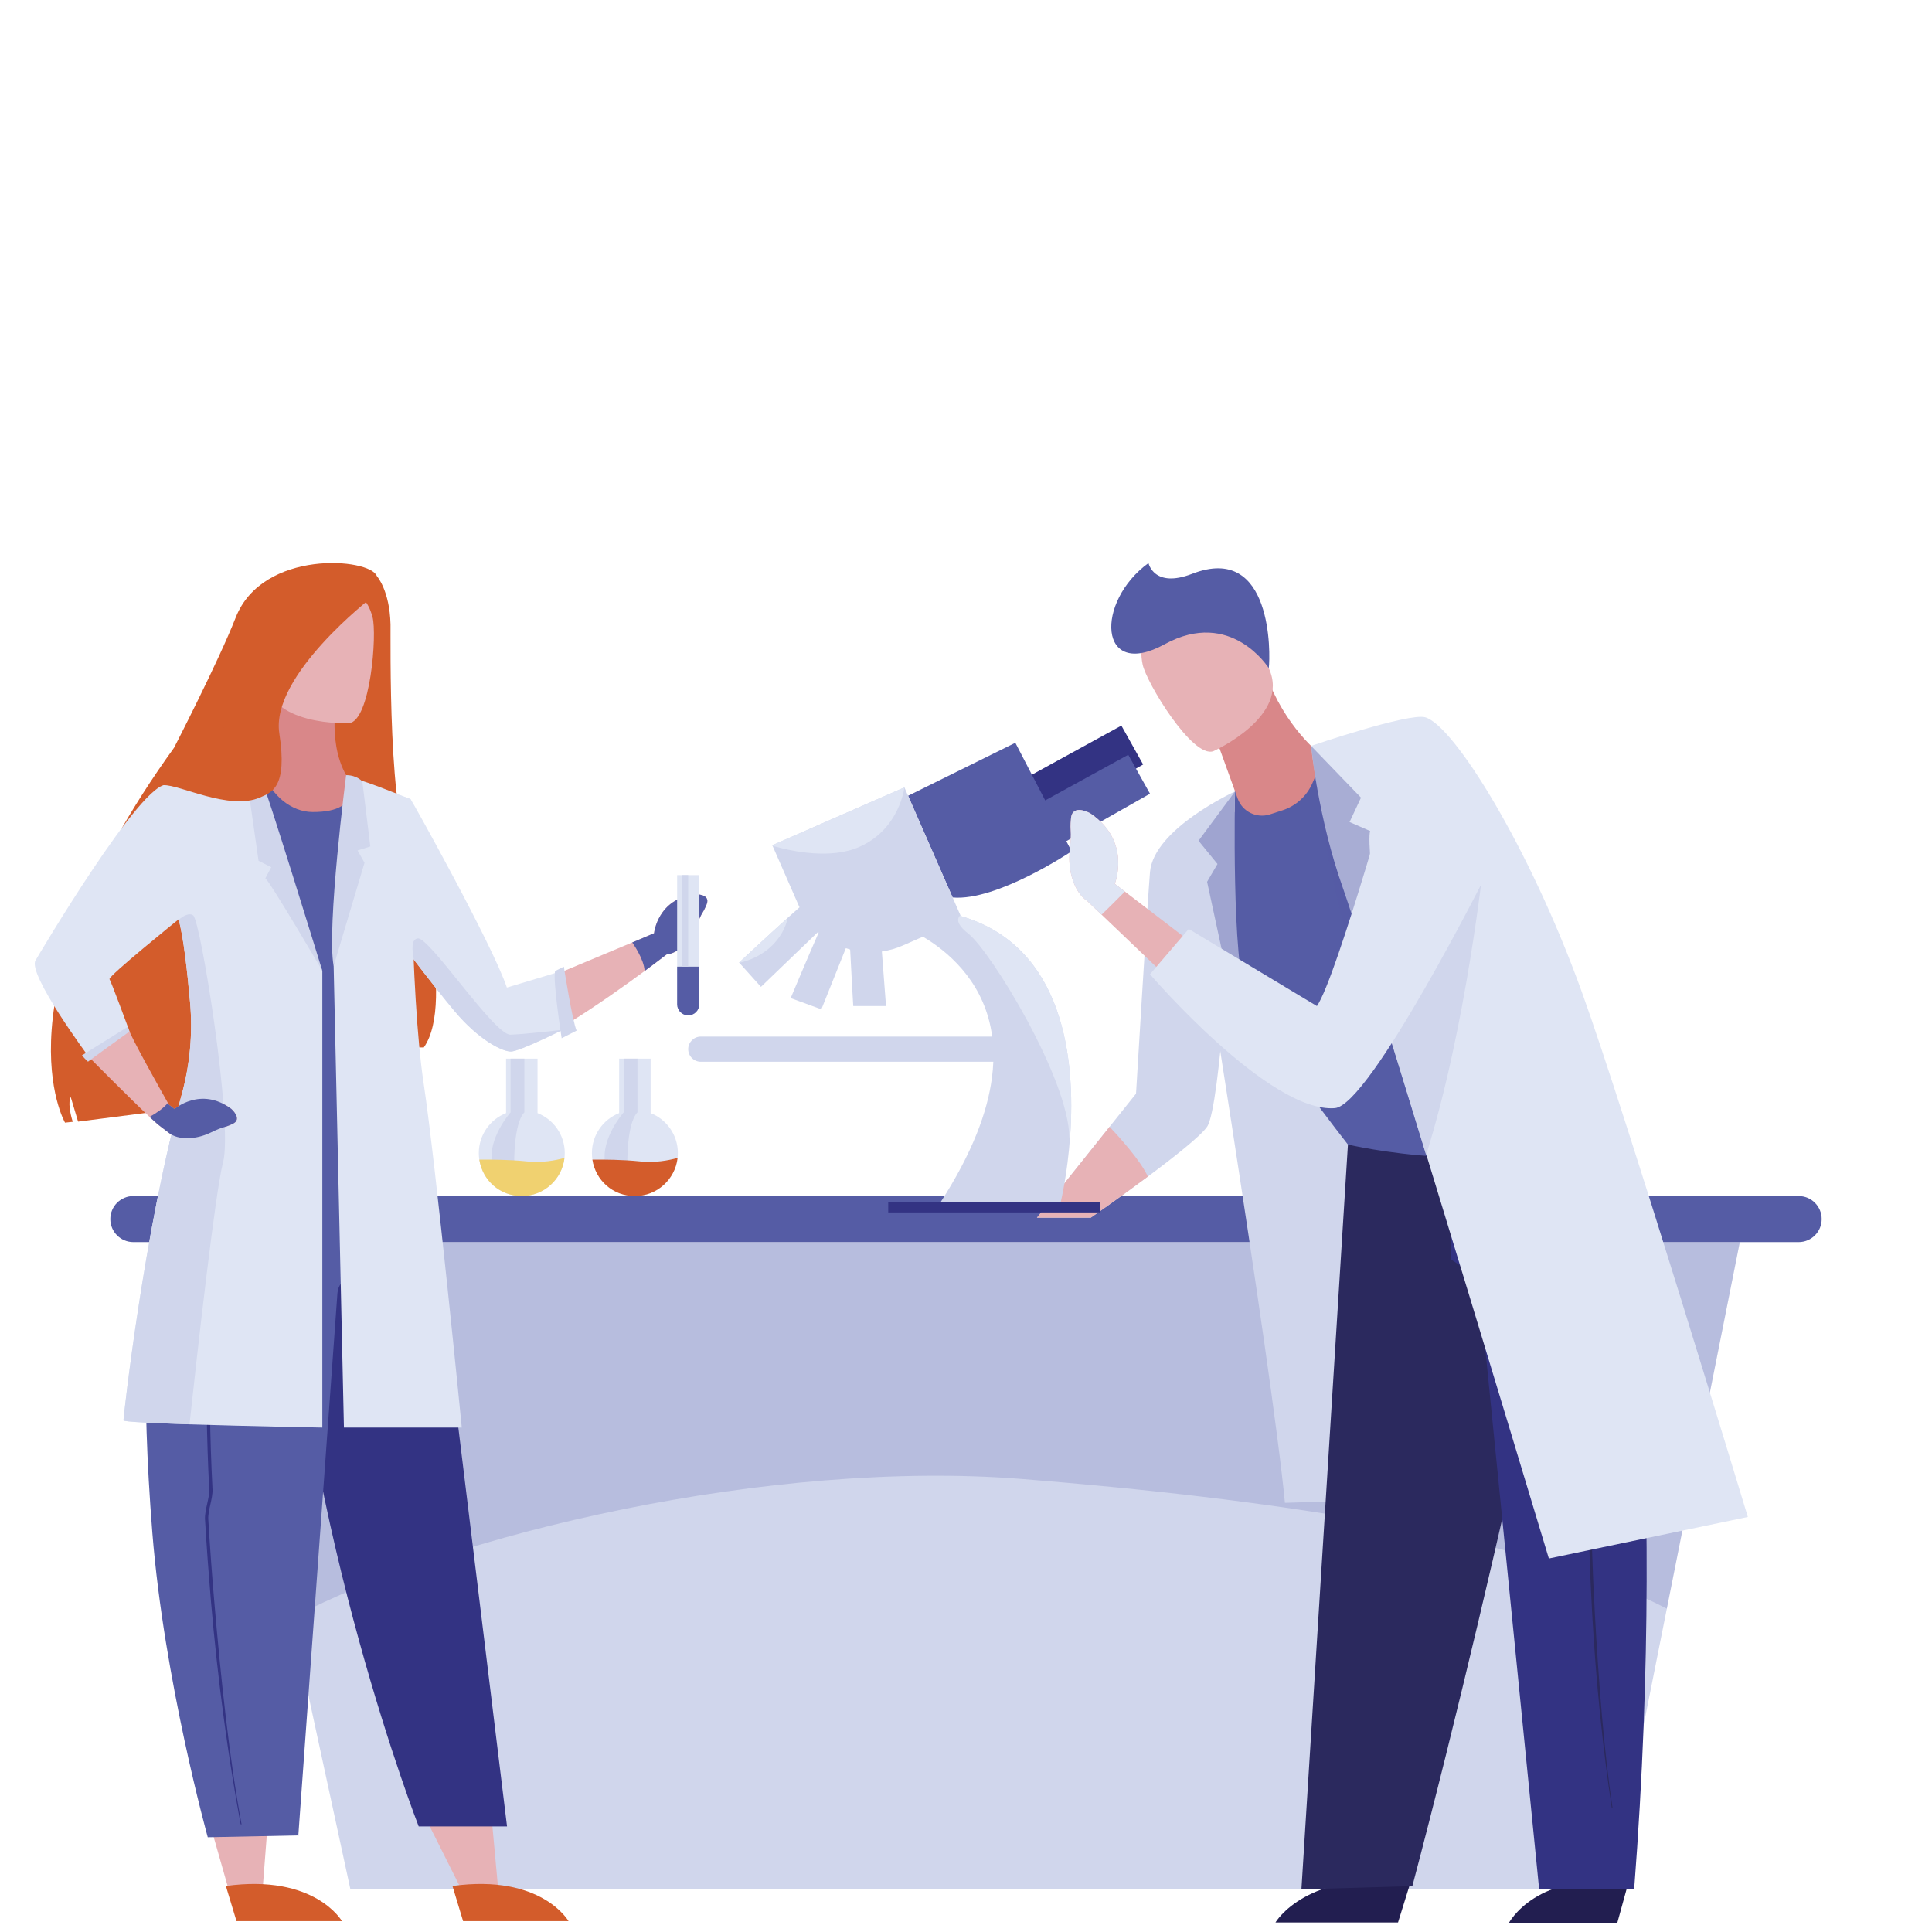 <svg width="1400" height="1400" viewBox="0 0 1400 1400" fill="none" xmlns="http://www.w3.org/2000/svg">
<path d="M1260.74 900.076L1241.27 997.896L1207.85 1165.7L1167.36 1368.94H253.882L211.385 1172.6L174.278 1001.13L152.406 900.076H1260.74Z" fill="#D0D6EC"/>
<path opacity="0.2" d="M1260.74 900.076L1241.27 997.896L1207.85 1165.7C1102.47 1111.28 911.675 1085.47 741.139 1071.78C559.74 1057.2 327.238 1111 211.385 1172.6L174.278 1001.13L152.414 900.076H1260.75H1260.74Z" fill="#555CA5"/>
<path d="M1303.37 900.075H96.629C87.415 900.075 79.941 892.602 79.941 883.388C79.941 874.174 87.415 866.701 96.629 866.701H1303.37C1312.59 866.701 1320.06 874.174 1320.06 883.388C1320.06 892.602 1312.59 900.075 1303.37 900.075Z" fill="#555CA5"/>
<path d="M195.286 725.611V848.631C195.286 854.451 190.577 859.161 184.757 859.161C178.937 859.161 174.227 854.451 174.227 848.631V725.611H195.286Z" fill="#DFE5F4"/>
<path d="M195.286 812.781V848.631C195.286 854.451 190.577 859.161 184.757 859.161C178.937 859.161 174.227 854.451 174.227 848.631V812.781H195.286Z" fill="#555CA5"/>
<path d="M226.017 725.611V848.631C226.017 854.451 221.307 859.161 215.487 859.161C209.667 859.161 204.957 854.451 204.957 848.631V725.611H226.017Z" fill="#DFE5F4"/>
<path d="M226.017 812.781V848.631C226.017 854.451 221.307 859.161 215.487 859.161C209.667 859.161 204.957 854.451 204.957 848.631V812.781H226.017Z" fill="#555CA5"/>
<path d="M256.755 725.611V848.631C256.755 854.451 252.045 859.161 246.225 859.161C240.405 859.161 235.695 854.451 235.695 848.631V725.611H256.755Z" fill="#DFE5F4"/>
<path d="M256.755 812.781V848.631C256.755 854.451 252.045 859.161 246.225 859.161C240.405 859.161 235.695 854.451 235.695 848.631V812.781H256.755Z" fill="#555CA5"/>
<path d="M289.947 725.611V848.631C289.947 854.451 285.237 859.161 279.417 859.161C273.597 859.161 268.887 854.451 268.887 848.631V725.611H289.947Z" fill="#DFE5F4"/>
<path d="M289.947 812.781V848.631C289.947 854.451 285.237 859.161 279.417 859.161C273.597 859.161 268.887 854.451 268.887 848.631V812.781H289.947Z" fill="#555CA5"/>
<path d="M311.386 848.521H152.406V866.691H311.386V848.521Z" fill="#DFE5F4"/>
<path d="M180.206 725.611H177.166V808.641H180.206V725.611Z" fill="#D0D6EC"/>
<path d="M211.696 725.611H208.656V808.641H211.696V725.611Z" fill="#D0D6EC"/>
<path d="M241.815 725.611H238.775V808.641H241.815V725.611Z" fill="#D0D6EC"/>
<path d="M275.446 725.611H272.406V808.641H275.446V725.611Z" fill="#D0D6EC"/>
<path d="M409.237 835.561C409.237 836.751 409.167 837.931 409.037 839.081C407.287 854.621 394.107 866.701 378.097 866.701C362.087 866.701 349.607 855.251 347.317 840.301C347.087 838.751 346.967 837.171 346.967 835.561C346.967 822.391 355.147 811.131 366.707 806.591V767.131H389.517V806.591C401.067 811.141 409.247 822.391 409.247 835.561H409.237Z" fill="#DFE5F4"/>
<path d="M379.978 767.131H369.968V806.061C369.968 806.061 353.258 824.971 356.598 842.921H372.618C372.618 842.921 372.138 814.081 379.968 806.061V767.131H379.978Z" fill="#D0D6EC"/>
<path d="M409.046 839.08C407.296 854.62 394.116 866.7 378.106 866.7C362.096 866.7 349.616 855.25 347.326 840.3C355.506 840.21 369.426 840.3 381.996 841.61C392.736 842.73 402.496 840.91 409.046 839.08Z" fill="#F0D170"/>
<path d="M491.196 835.561C491.196 836.751 491.126 837.931 490.996 839.081C489.246 854.621 476.066 866.701 460.056 866.701C444.046 866.701 431.566 855.251 429.276 840.301C429.046 838.751 428.926 837.171 428.926 835.561C428.926 822.391 437.106 811.131 448.666 806.591V767.131H471.476V806.591C483.036 811.141 491.206 822.391 491.206 835.561H491.196Z" fill="#DFE5F4"/>
<path d="M461.937 767.131H451.927V806.061C451.927 806.061 435.217 824.971 438.557 842.921H454.577C454.577 842.921 454.097 814.081 461.927 806.061V767.131H461.937Z" fill="#D0D6EC"/>
<path d="M490.995 839.08C489.245 854.62 476.065 866.7 460.055 866.7C444.045 866.7 431.565 855.25 429.275 840.3C437.455 840.21 451.375 840.3 463.945 841.61C474.685 842.73 484.445 840.91 490.985 839.08H490.995Z" fill="#D35C2B"/>
<path d="M298.994 618.728C280.863 600.741 283.192 460.958 282.986 452.41C282.385 427.725 273.053 417.411 273.053 417.411C268.265 404.334 190.313 397.689 170.765 447.569C158.221 479.577 126.138 541.811 126.138 541.811C-4.991 723.756 47.119 813.514 47.119 813.514L52.722 812.898C50.796 806.938 49.273 798.527 51.237 794.949L56.581 812.768L153.449 800.308C154.187 781.697 161.662 752.665 161.662 752.665L162.118 801.937L175.119 802.622C169.974 698.736 192.048 647.721 198.579 635.078C192.977 692.837 220.927 787.018 220.927 787.018L224.931 786.119L215.858 739.033L227.473 785.548L238.731 782.991C236.935 776.726 235.298 770.614 233.791 764.646C236.889 776.148 238.731 782.991 238.731 782.991C262.861 756.738 307.07 759.059 307.07 759.059C331.101 725.293 299.009 618.728 299.009 618.728H298.994Z" fill="#D35C2B"/>
<path d="M309.582 1319.82L337.845 1376.22L360.855 1367.35L355.572 1309.78L309.582 1319.82Z" fill="#E7B2B6"/>
<path d="M327.873 1366.66L335.576 1392.14H411.999C411.999 1392.14 392.452 1357.78 327.873 1366.66Z" fill="#D35C2B"/>
<path d="M307.047 828.989L367.416 1323.5H303.401C303.401 1323.5 219.869 1109.64 207.888 886.771C203.305 801.617 307.047 828.982 307.047 828.982V828.989Z" fill="#333383"/>
<path d="M152.871 1324.27L165.963 1370.26L190.451 1367.3L195.87 1297.01L152.871 1324.27Z" fill="#E7B2B6"/>
<path d="M163.678 1366.66L171.381 1392.14H247.803C247.803 1392.14 228.256 1357.78 163.678 1366.66Z" fill="#D35C2B"/>
<path d="M224.436 835.711H177.022L126.152 828.594C126.152 828.594 93.604 899.688 110.365 1110.39C118.883 1217.47 150.555 1331.35 150.555 1331.35L216.184 1330.01L244.523 937.039C245.36 926.276 257.897 922.402 257.897 922.402L256.07 834.493L224.436 835.711Z" fill="#555CA5"/>
<path d="M174.372 1321.96C165.535 1274.44 157.779 1218.08 152.77 1159.29C152.009 1150.3 151.278 1141.06 150.601 1131.81C149.855 1121.61 149.17 1111.27 148.561 1101.1C148.348 1097.61 149.253 1093.58 150.129 1089.68C150.943 1086.06 151.78 1082.3 151.621 1079.29C149.588 1040.61 149.482 1005.2 149.383 973.95C149.36 965.752 149.337 957.736 149.276 949.873C148.766 878.832 148.226 838.574 148.195 838.178C148.226 838.574 151.149 878.65 151.659 949.79C151.712 957.66 151.735 965.683 151.765 973.881C151.857 1005.1 151.963 1040.47 153.996 1079.09C154.171 1082.46 153.288 1086.39 152.443 1090.18C151.605 1093.9 150.745 1097.76 150.936 1100.88C151.544 1111.05 152.229 1121.37 152.975 1131.56C153.645 1140.8 154.376 1150.03 155.145 1159.01C160.146 1217.71 166.243 1274.57 175.057 1322.01L174.372 1321.97V1321.96Z" fill="#333383"/>
<path d="M243.366 511.563C243.366 511.563 235.853 555.224 263.035 575.829C263.035 575.829 237.756 611.856 224.869 610.76C210.529 609.542 189.543 565.31 189.543 565.31C189.543 565.31 195.495 538.135 194.262 496.605L243.366 511.563Z" fill="#D98789"/>
<path d="M252.921 524.045C252.921 524.045 193.023 526.785 191.889 489.457C190.763 452.128 182.268 427.344 220.464 424.018C258.66 420.692 266.523 434.713 269.933 447.082C273.343 459.451 268.472 522.378 252.921 524.052V524.045Z" fill="#E7B2B6"/>
<path d="M307.047 828.99C307.047 828.99 299.1 835.543 219.755 839.479C214.587 839.738 209.692 839.905 205.034 840.019C176.573 840.674 157.414 838.695 144.801 836.213C127.789 832.864 122.682 828.594 122.682 828.594C122.682 828.594 147.45 768.834 147.45 740.434C147.45 720.811 191.744 561.77 191.744 561.77C196.935 576.057 210.925 588.297 226.286 588.411C266.491 588.708 250.803 561.701 250.803 561.701L296.094 579.901C296.094 579.901 290.469 596.7 292.577 612.982C293.125 617.199 294.191 621.37 296.01 625.214C296.406 626.051 296.84 626.881 297.312 627.688C308.265 646.398 300.76 678.839 292.752 716.426C284.737 754.013 307.04 829.005 307.04 829.005L307.047 828.99Z" fill="#555CA5"/>
<path d="M512.018 655.418C508.806 663.236 508.943 659.894 504.65 670.985C500.372 682.083 491.497 690.783 483.017 691.666C483.017 691.666 479.31 694.536 473.206 699.11H473.191C471.371 700.48 469.331 701.995 467.116 703.632C439.653 723.887 384.612 762.593 367.417 760.667C344.186 758.064 278.336 663.624 278.336 663.624L296.094 579.879C296.094 579.879 343.858 660.153 367.409 720.804C367.409 720.804 425.13 696.834 458.134 682.943C459.893 682.204 461.583 681.489 463.196 680.811L473.952 676.244C473.952 676.244 476.41 651.163 503.881 648.035C503.881 648.035 515.223 647.586 512.018 655.411V655.418Z" fill="#E7B2B6"/>
<path d="M512.017 655.418C508.805 663.235 508.942 659.893 504.649 670.984C500.371 682.082 491.496 690.782 483.016 691.665C483.016 691.665 479.309 694.535 473.204 699.109H473.189C471.37 700.48 469.33 701.994 467.115 703.631C466.719 694.816 458.141 682.957 458.141 682.957C459.899 682.211 461.589 681.496 463.202 680.818L473.958 676.251C473.958 676.251 476.417 651.17 503.888 648.042C503.888 648.042 515.229 647.593 512.025 655.418H512.017Z" fill="#555CA5"/>
<path d="M506.712 634.127V727.767C506.712 732.197 503.127 735.783 498.697 735.783C494.267 735.783 490.682 732.197 490.682 727.767V634.127H506.712Z" fill="#DFE5F4"/>
<path d="M506.712 700.479V727.759C506.712 732.189 503.127 735.774 498.697 735.774C494.267 735.774 490.682 732.189 490.682 727.759V700.479H506.712Z" fill="#555CA5"/>
<path d="M407.727 746.24C407.727 746.24 376.39 761.974 370.178 761.974C363.967 761.974 347.077 753.784 329.318 732.608C321.569 723.375 310.228 708.92 299.929 695.47C286.593 678.077 275 662.381 275.168 661.894C275.457 661.026 281.668 574.092 281.668 574.092C281.668 574.092 296.534 578.149 297.554 579.154C298.567 580.166 356.903 684.722 367.301 715.618L402.034 705.182L407.735 746.233L407.727 746.24Z" fill="#DFE5F4"/>
<path d="M241.775 700.03L249.227 1034.47H334.624C334.624 1034.47 315.968 844.715 307.039 785.373C296.809 717.377 297.532 579.154 297.532 579.154C297.532 579.154 262.472 564.875 259.8 565.309C257.128 565.742 241.775 700.03 241.775 700.03Z" fill="#DFE5F4"/>
<path d="M250.81 561.693C250.81 561.693 236.576 672.597 241.775 700.03L264.154 625.199L259.1 616.262L268.34 613.378L262.571 566.299C262.571 566.299 258.787 561.693 250.803 561.693H250.81Z" fill="#D0D6EC"/>
<path d="M233.57 703.486V1034.47C233.57 1034.47 179.268 1033.49 137.326 1032.13C110.944 1031.28 89.448 1030.28 89.448 1029.27C89.448 1026.92 104.345 891.505 131.557 793.556C137.616 771.764 139.739 749.073 137.745 726.542C135.789 704.445 132.919 678.542 129.471 666.538C129.433 666.431 129.403 666.332 129.38 666.226C129.38 666.226 78.053 707.596 79.347 709.545C80.641 711.493 93.338 745.937 93.338 745.937C93.338 745.937 69.231 763.413 64.322 765.864C64.322 765.864 19.564 705.51 25.768 695.897C25.768 695.897 103.781 563.246 121.509 568.81C126.533 570.386 178.986 565.309 178.986 565.309L233.57 703.478V703.486Z" fill="#DFE5F4"/>
<path d="M189.542 565.308C191.727 567.5 233.569 703.485 233.569 703.485C233.569 703.485 195.159 637.924 192.267 636.478L196.552 628.394L187.357 623.774L178.984 565.308C178.984 565.308 185.957 561.715 189.55 565.308H189.542Z" fill="#D0D6EC"/>
<path d="M168.49 814.467C160.802 817.976 163.184 815.631 152.467 820.792C141.75 825.945 129.335 826.227 122.537 821.066L115.017 815.289C113.723 814.292 111.378 812.176 108.379 809.352C93.925 795.78 64.322 765.873 64.322 765.873L93.338 745.945C94.115 750.261 117.316 791.51 121.662 799.213C122.104 800.012 122.355 800.446 122.355 800.446L126.473 803.628C126.473 803.628 145.418 787.019 167.592 803.521C167.592 803.521 176.178 810.958 168.482 814.467H168.49Z" fill="#E7B2B6"/>
<path d="M92.63 744.018L59.328 764.79C59.328 764.79 63.674 769.563 63.819 769.274C63.964 768.984 93.855 747.45 93.855 747.45L92.63 744.018Z" fill="#D0D6EC"/>
<path d="M269.384 432.939C269.384 432.939 195.915 489.555 202.4 531.374C208.497 570.659 196.935 574.16 188.341 577.905C166.161 587.572 129.974 568.391 118.45 568.962C110.252 569.365 138.431 561.007 151.828 543.112C187.466 495.508 183.995 431.188 191.112 426.552C239.576 395.001 269.384 432.931 269.384 432.931V432.939Z" fill="#D35C2B"/>
<path d="M408.588 700.479C408.588 700.479 414.799 740.311 417.829 746.812L406.997 752.345C406.997 752.345 400.497 711.15 402.232 703.637L408.588 700.479Z" fill="#D0D6EC"/>
<path d="M498.69 634.127H494.031V700.479H498.69V634.127Z" fill="#D0D6EC"/>
<path d="M161.632 842.324C155.908 864.025 142.861 980.965 137.327 1032.12C110.945 1031.27 89.449 1030.27 89.449 1029.26C89.449 1026.91 104.346 891.496 131.558 793.548C137.617 771.755 139.74 749.064 137.746 726.533C135.79 704.436 132.92 678.533 129.472 666.529C133.232 663.249 137.563 661.315 140.045 663.401C145.51 668.029 169 814.351 161.64 842.316L161.632 842.324Z" fill="#D0D6EC"/>
<path d="M168.489 814.466C160.801 817.975 163.184 815.63 152.467 820.791C141.749 825.944 129.334 826.226 122.537 821.065L115.016 815.288C113.722 814.29 111.378 812.174 108.379 809.35C112.961 806.8 118.343 803.269 121.662 799.211C122.103 800.011 122.354 800.445 122.354 800.445L126.472 803.626C126.472 803.626 145.418 787.017 167.591 803.52C167.591 803.52 176.177 810.956 168.482 814.466H168.489Z" fill="#555CA5"/>
<path d="M407.728 746.24C407.728 746.24 376.391 761.974 370.179 761.974C363.968 761.974 347.077 753.784 329.319 732.608C321.57 723.374 310.229 708.92 299.93 695.47C298.491 688.368 297.943 680.505 302.769 680.018C311.431 679.15 358.221 750.198 369.92 749.765C381.62 749.331 407.728 746.233 407.728 746.233V746.24Z" fill="#D0D6EC"/>
<path d="M908.429 578.184L860.801 613.712C860.801 613.712 921.737 990.105 931.109 1089L1177.36 1081.43C1177.36 1081.43 1079.88 567.004 908.429 578.184Z" fill="#D0D6EC"/>
<path d="M894.988 573.48L892.462 653.619C892.462 653.619 884.479 802.265 874.71 816.47C870.063 823.229 850.752 838.479 831.767 852.606C810.881 868.16 790.4 882.365 790.4 882.365H751.418L804.036 816.501L823.207 792.512C823.207 792.512 831.806 649.285 833.335 631.883C836.11 600.378 894.996 573.488 894.996 573.488L894.988 573.48Z" fill="#D0D6EC"/>
<path d="M831.767 852.607C810.881 868.161 790.4 882.366 790.4 882.366H751.418L804.036 816.502C809.93 822.723 826.575 840.873 831.767 852.615V852.607Z" fill="#E7B2B6"/>
<path d="M1022.01 1364.33L1013.06 1393.11H924.246C924.246 1393.11 946.965 1354.29 1022.01 1364.33Z" fill="#221E50"/>
<path d="M1179.79 1364.96L1171.86 1393.74H1093.22C1093.22 1393.74 1113.33 1354.92 1179.79 1364.96Z" fill="#221E50"/>
<path d="M976.762 829.381H1147.51C1147.51 829.381 1090.1 1114.41 1023.45 1366.75L943.059 1369.09L976.762 829.381Z" fill="#2B295E"/>
<path d="M1173.64 826.621C1173.64 826.621 1209.53 1040.85 1184.17 1369.09H1115.33L1072.21 936.41C1070.95 923.787 1051.48 912.716 1051.48 912.716V838.596L1173.64 826.621H1173.64Z" fill="#333383"/>
<path d="M1167.98 1310.29C1161.74 1269.12 1156.58 1220.26 1153.74 1169.28C1153.3 1161.49 1152.91 1153.47 1152.56 1145.45C1152.17 1136.6 1151.83 1127.64 1151.54 1118.82C1151.45 1115.78 1152.28 1112.28 1153.09 1108.89C1153.83 1105.74 1154.61 1102.48 1154.54 1099.86C1153.71 1066.31 1154.4 1035.58 1155 1008.47C1155.16 1001.36 1155.32 994.401 1155.44 987.579C1156.58 925.933 1157.01 891.005 1156.99 890.662C1157.01 891.005 1158.54 925.761 1157.41 987.493C1157.28 994.323 1157.12 1001.28 1156.96 1008.4C1156.35 1035.48 1155.67 1066.18 1156.5 1099.68C1156.57 1102.61 1155.76 1106.02 1154.98 1109.32C1154.21 1112.55 1153.41 1115.9 1153.5 1118.62C1153.78 1127.44 1154.12 1136.39 1154.5 1145.22C1154.86 1153.24 1155.26 1161.24 1155.69 1169.02C1158.53 1219.93 1162.31 1269.22 1168.54 1310.32L1167.98 1310.29H1167.98Z" fill="#2B295E"/>
<path d="M894.986 573.48C924.698 546.949 972.763 531.076 1018.03 525.821C1069.73 519.818 1197.11 784.926 1147.5 818.24C1090.93 856.231 976.755 829.381 976.755 829.381C976.755 829.381 919.264 756.313 903.617 723.155C892.195 698.955 894.979 573.488 894.979 573.488L894.986 573.48Z" fill="#555CA5"/>
<path d="M812.598 525.797L744.59 563.118L760.346 592.565L828.354 553.996L812.598 525.797Z" fill="#333383"/>
<path d="M833.325 575.15L817.568 546.951L757.38 579.984L735.753 538.242L658.031 576.647L690.308 650.346C722.46 653.215 776.513 616.892 776.513 616.892L772.7 609.532L833.333 575.15H833.325Z" fill="#555CA5"/>
<path d="M696.187 663.778L695.93 663.185L690.301 650.345L658.024 576.638L655.365 570.564L559.642 612.486L559.829 612.922L578.579 655.732C578.836 656.317 579.101 656.901 579.374 657.471C577.199 659.35 574.151 662.07 570.658 665.22C556.656 677.874 535.574 697.474 535.574 697.474L535.769 697.692L551.409 715.109L592.753 675.371C592.916 675.519 593.065 675.652 593.22 675.792C585.767 692.702 572.95 723.256 572.95 723.256L595.201 731.388L612.922 687.105C613.951 687.448 614.996 687.767 616.048 688.056C616.945 706.338 618.294 729.018 618.294 729.018H642.041L639.032 689.49C644.084 688.781 649.12 687.378 654.017 685.234L668.775 678.77C685.873 688.859 710.642 709.129 717.846 744.346C718.298 746.552 718.68 748.813 718.984 751.136H507.819C502.798 751.136 498.697 755.245 498.697 760.258C498.697 765.279 502.806 769.38 507.819 769.38H719.795C719.654 773.075 719.342 776.888 718.82 780.833C715.592 805.648 704.584 835.509 681.53 871.232H768.615C768.615 871.232 773.566 850.906 775.492 822.824C779.195 768.733 771.711 685.834 696.164 663.786L696.187 663.778Z" fill="#D0D6EC"/>
<path d="M797.134 871.234H643.646V878.571H797.134V871.234Z" fill="#333383"/>
<path d="M882.232 538.195C882.232 538.195 890.645 561.568 896.882 578.72C900.328 588.201 910.658 593.237 920.255 590.126L929.369 587.172C939.037 584.03 946.903 576.904 950.973 567.595L959.284 548.595C959.284 548.595 935.037 531.451 920.006 495.416L882.232 538.21V538.195Z" fill="#D98789"/>
<path d="M879.309 544.307C879.309 544.307 935.669 519.047 919.398 484.197C903.127 449.339 899.447 422.605 862.773 437.263C826.098 451.912 825.366 468.456 827.97 481.413C830.574 494.371 864.23 549.983 879.309 544.315V544.307Z" fill="#E7B2B6"/>
<path d="M919.398 484.19C919.398 484.19 892.181 440.452 843.937 466.843C795.693 493.226 793.518 436.11 832.235 408.012C832.235 408.012 836.078 426.583 863.911 415.792C922.322 393.144 920.677 474.429 919.398 484.19Z" fill="#555CA5"/>
<path d="M1266.55 1099.24L1122.36 1129.35C1122.36 1129.35 1075.11 972.561 1033.43 836.241C1020.12 792.722 1007.37 751.292 996.925 717.721C985.558 681.234 976.896 654.025 973.13 643.492C955.058 592.909 950.076 540.509 950.076 540.509C950.076 540.509 1020.95 516.348 1032.8 519.779C1053.57 525.79 1108.31 613.702 1146.26 718.836C1178.53 808.213 1266.55 1099.23 1266.55 1099.23L1266.55 1099.24Z" fill="#DFE5F4"/>
<path opacity="0.4" d="M894.988 573.48L901.038 760.851L874.71 638.978L882.233 626.106L868.496 609.242L894.988 573.48Z" fill="#555CA5"/>
<path opacity="0.4" d="M950.084 540.527C950.084 540.527 970.136 715.299 1007.97 749.626C1007.97 749.626 988.957 612.636 992.878 602.197L977.948 595.679L986.228 578.005L950.076 540.527H950.084Z" fill="#555CA5"/>
<path d="M1033.43 836.969C1020.12 793.45 1007.37 752.02 996.924 718.449C1010.94 696.697 1075.12 624.869 1075.12 624.869C1075.12 624.869 1062.59 743.99 1033.42 836.969H1033.43Z" fill="#D0D6EC"/>
<path d="M871.543 689.303L851.576 713.745L798.241 662.804L787.888 652.91C778.532 646.727 773.472 631.205 775.219 615.651C776.949 600.113 775.086 604.089 776.1 593.018C777.105 581.955 790.055 589.369 790.055 589.369C820.188 609.695 807.815 640.436 807.815 640.436L815.144 646.057L871.551 689.303H871.543Z" fill="#E7B2B6"/>
<path d="M1014.65 543.444C1014.65 543.444 968.71 708.431 954.279 729.021L861.393 673.168L833.326 705.983C833.326 705.983 919.796 806.712 967.284 802.993C992.887 800.99 1077.94 631.886 1077.94 631.886C1077.94 631.886 1070.02 538.306 1014.65 543.444Z" fill="#DFE5F4"/>
<path d="M815.136 646.057C809.429 651.857 802.997 658.266 798.241 662.803L787.888 652.91C778.532 646.727 773.472 631.205 775.219 615.651C776.949 600.113 775.086 604.089 776.1 593.018C777.105 581.955 790.055 589.369 790.055 589.369C820.188 609.695 807.815 640.436 807.815 640.436L815.144 646.057H815.136Z" fill="#DFE5F4"/>
<path d="M775.516 822.818C775.095 823.847 774.869 824.409 774.869 824.409C774.721 782.355 718.221 689.563 701.653 676.543C696.827 672.754 694.808 669.814 694.379 667.561C694.067 665.885 694.613 664.591 695.533 663.585C695.658 663.445 695.79 663.312 695.931 663.188L696.188 663.78C771.735 685.836 779.219 768.727 775.516 822.818Z" fill="#DFE5F4"/>
<path d="M655.366 570.572C655.366 570.572 651.959 600.814 622.668 613.717C602.047 622.8 574.393 617.093 559.83 612.93L559.643 612.493L655.366 570.572Z" fill="#DFE5F4"/>
<path d="M570.666 665.229C570.151 668.519 568.873 672.198 566.479 676.253C557.841 690.894 543.363 695.993 535.785 697.7L535.59 697.482C535.59 697.482 556.663 677.89 570.674 665.229H570.666Z" fill="#DFE5F4"/>
</svg>
